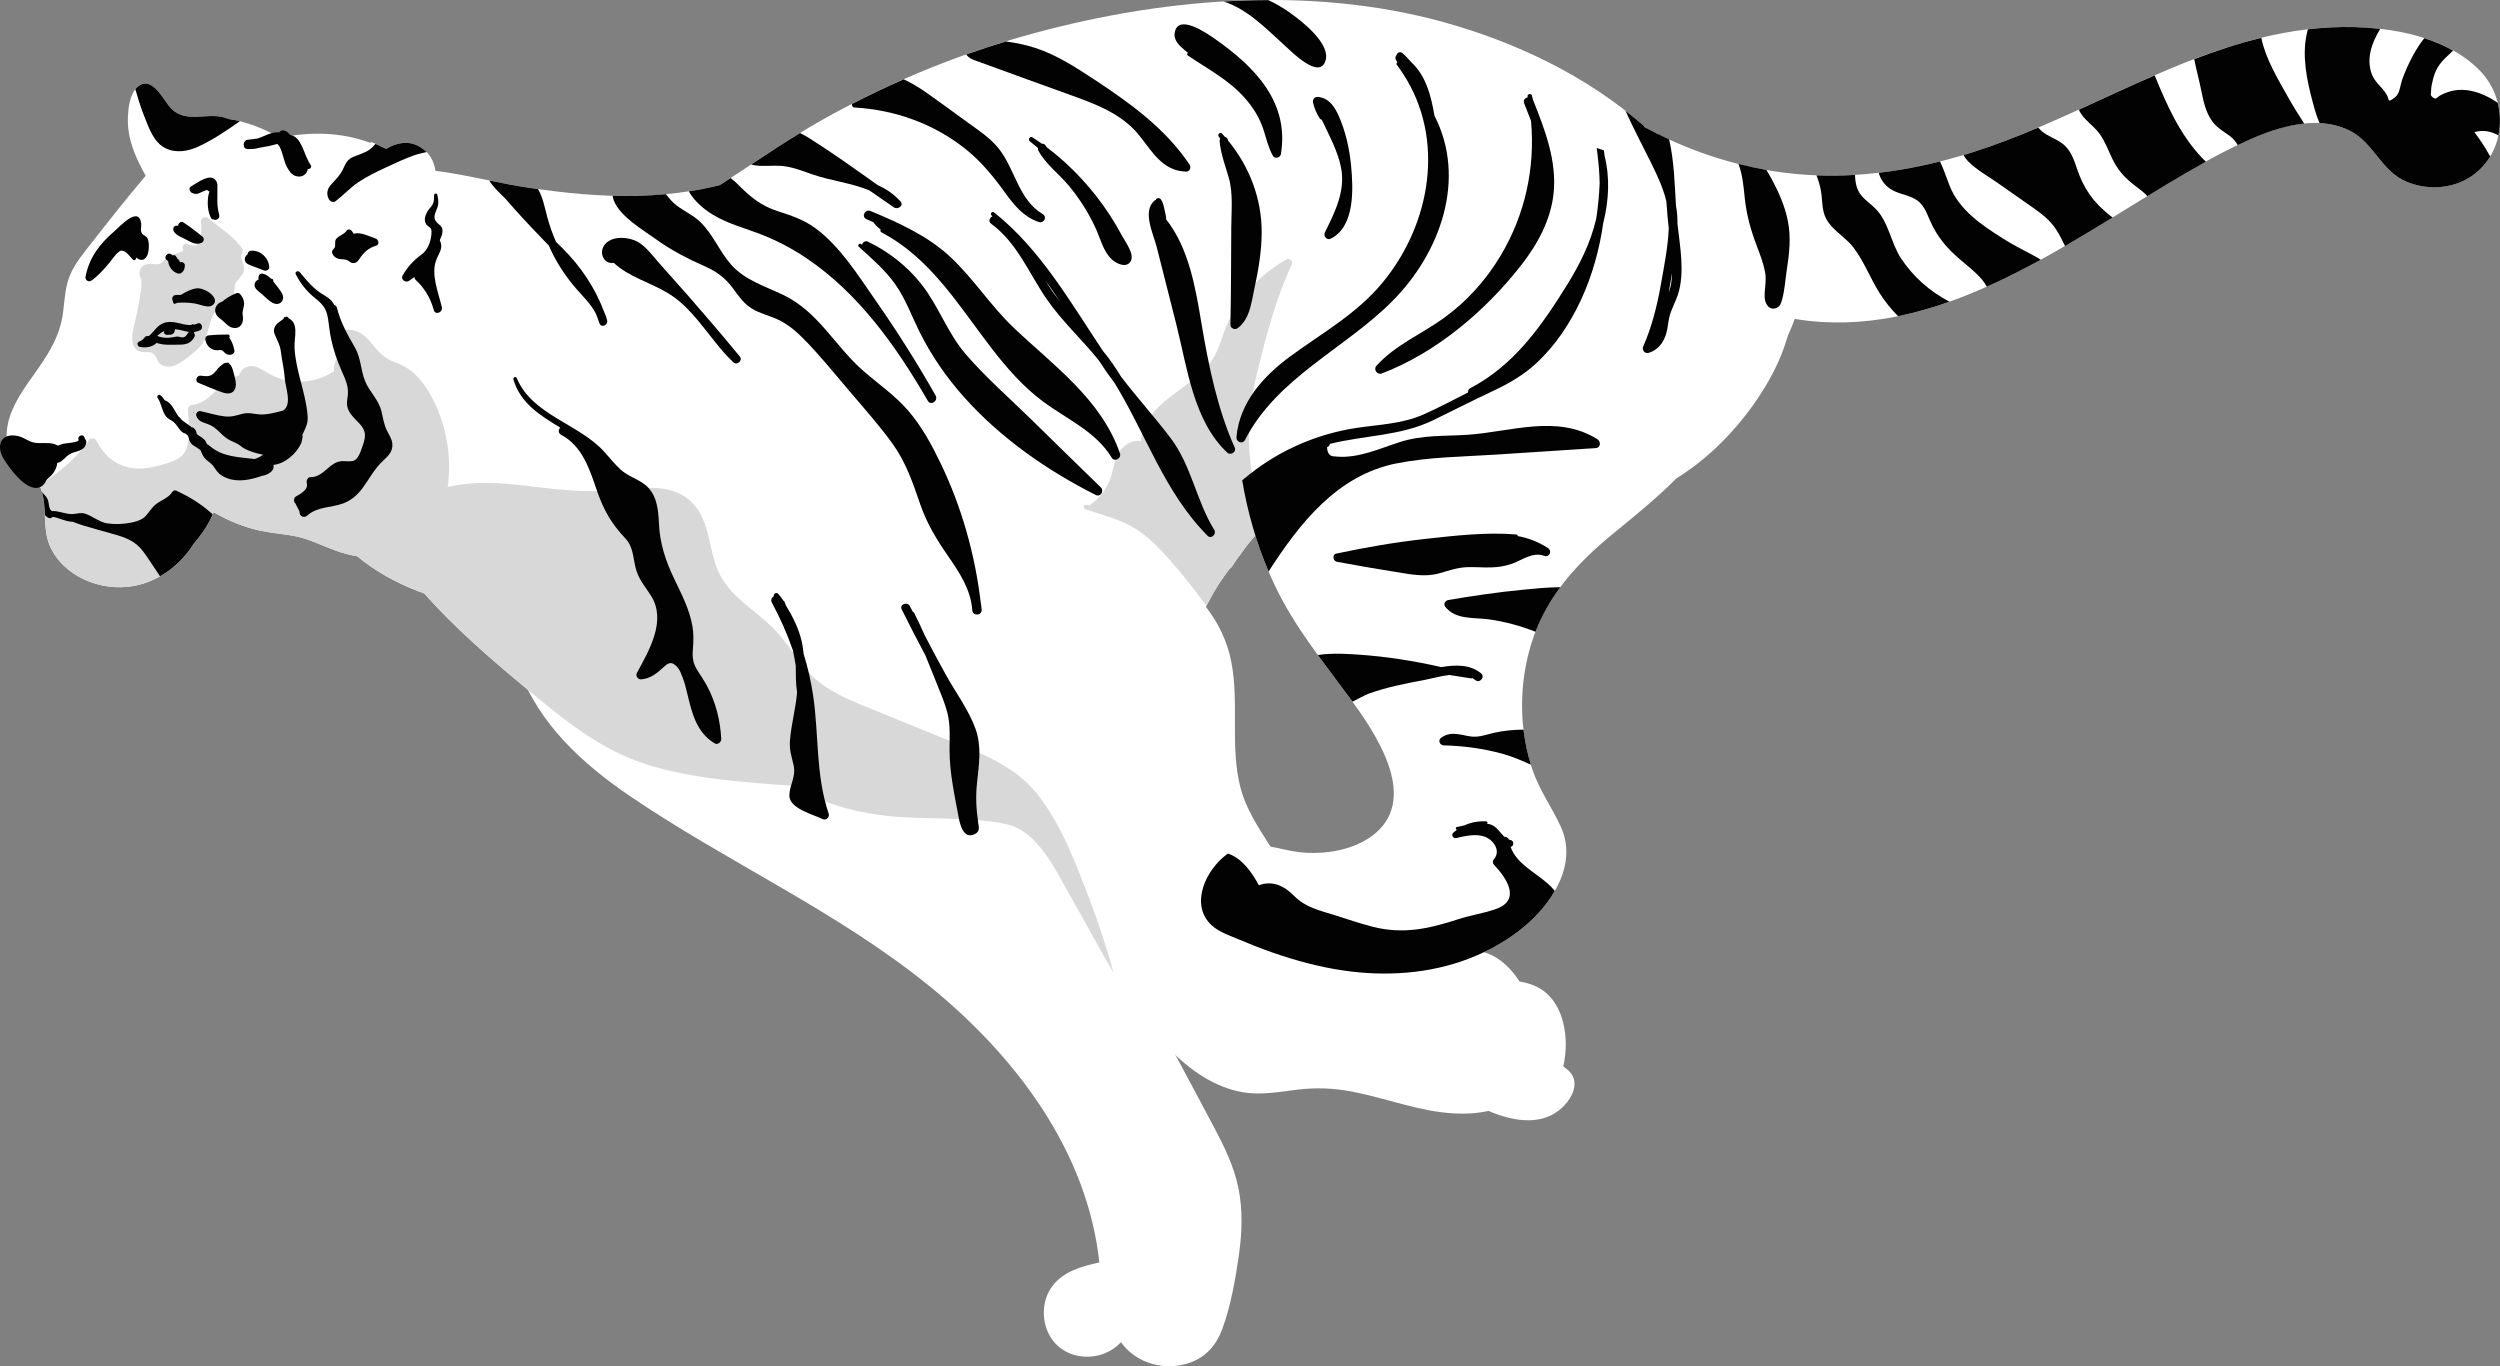 <?xml version="1.0" encoding="UTF-8"?><svg id="_レイヤー_1" xmlns="http://www.w3.org/2000/svg" viewBox="0 0 128.477 70.211"><rect x="0" y="0" width="128.477" height="70.211" fill="#808080" stroke="none"/><path d="M.61,23.47c.255.415.68.629,1.03.947,1.004.91.42,2.459.91,3.606.692,1.623,2.685,2.406,4.352,2.084,1.287-.249,2.375-1.079,3.052-2.169.427-.495.798-1.03,1.027-1.617.756.444,1.595.787,2.442.961.595.122,1.204.159,1.799.284.707.149,1.339.478,2.013.722.368.133.745.233,1.125.298.928.781,2.046,1.385,3.155,1.806.094.036.188.07.283.104,1.562,1.759,3.383,3.337,5.187,4.835,1.763,1.463,3.597,3.003,5.779,3.791,2.191.792,4.605,1.002,6.912,1.185.394.031.789.057,1.184.081,1.281.841,2.775,1.277,4.297,1.489,2.148.3,4.39.037,6.514.466,1.663.336,2.566,2.365,3.34,3.715.787,1.372,1.517,2.776,2.333,4.13,1.429,2.369,3.599,5.453,6.547,5.947.919.154,1.842-.021,2.755-.133.953-.118,1.877-.087,2.819.093,1.757.336,3.439,1.02,5.238,1.124.599.035,1.209-0,1.791-.127,1.363.585,2.997.841,4.028-.433.391-.483.6-1.166.094-1.629-.087-.08-.181-.155-.279-.228.273-1.165.135-2.651-.657-3.553-.424-.483-.988-.708-1.59-.81-.405-.624-.943-1.175-1.632-1.44-1.221-.469-2.419.172-3.577.518-1.554.465-3.208.42-4.733-.054-.588-1.124-1.049-2.323-1.568-3.497-.382-.864-.812-1.696-1.316-2.495-.606-.962-1.238-1.903-1.522-3.019-.535-2.104-.053-4.314-.464-6.436-.208-1.077-.673-2.008-1.306-2.831.198-.386.407-.766.639-1.134.18-.285.379-.558.582-.828.037-.014.071-.037.097-.077.094-.149.193-.294.293-.438.146-.193.291-.387.428-.586.261-.335.538-.658.832-.967.013-.014.02-.028.027-.042,1.807-1.518,4.018-2.23,6.351-2.467,2.365-.241,4.745-.031,7.115-.1,2.417-.071,4.701-.545,6.894-1.578,2.866-1.35,5.94-3.474,7-6.577,7.035,1.167,13.408-3.497,19.123-6.919,1.464-.877,2.957-1.754,4.531-2.42,1.488-.629,3.301-1.093,4.838-.351,1.261.609,1.629,2.096,2.967,2.646.968.398,2.118.376,3.044-.126,2.056-1.114,2.285-3.96.727-5.571-1.873-1.938-5.114-2.367-7.669-2.243-6.601.32-12.247,4.466-18.402,6.412-3.176,1.004-6.49,1.485-9.809,1.042-2.493-.333-4.877-1.139-7.076-2.329-.002-.025-.013-.05-.038-.072-2.897-2.543-6.548-4.285-10.242-5.311-7.012-1.948-14.843-1.231-21.768.751-3.564,1.02-7.007,2.461-10.237,4.282-1.797,1.013-3.49,2.209-5.225,3.329-1.402.35-2.855.526-4.324.557-1.857.039-3.708-.15-5.543-.427-1.58-.238-3.159-.66-4.748-.863-.073-.528-.335-.996-.905-1.287-.545-.277-1.137-.138-1.633.159-.22-.111-.443-.217-.669-.318-.062-.028-.118-.021-.164.003-1.435-.538-3.071-.586-4.605-.253-.825-.46-1.733-.837-2.67-.969-.956-.432-2.11.292-2.93-.528-.356-.355-.869-1.516-1.524-1.256-.691.274-.749,1.619-.693,2.22.084.893.468,1.707.902,2.483-.971,1.145-1.903,2.325-2.825,3.508-.377.483-.783.967-1.034,1.531-.274.616-.303,1.28-.381,1.939-.155,1.319-.824,2.284-1.576,3.339-.601.844-1.239,1.768-1.323,2.833-.035.44.023.904.259,1.287Z" style="fill:#fff;"/><path d="M62.256,47.544c.394.369.979.553,1.466.76.546.232,1.099.449,1.659.645,1.176.411,2.383.74,3.617.922,2.186.324,4.448.186,6.52-.617,1.889-.732,3.828-2.091,4.656-4.006.39-.903.451-1.87.032-2.774-.472-1.016-1.118-1.9-1.473-2.978-.679-2.059-.674-4.324-.045-6.394.722-2.374,2.307-4.118,4.191-5.661,1.132-.928,2.258-1.832,3.27-2.857,1.352-.825,2.554-1.97,3.502-3.175,1.171-1.489,2.264-3.412,2.437-5.329.103-1.139-.322-2.073-.964-2.89-.028-.142-.059-.284-.095-.425-.047-.184-.237-.187-.353-.092-.438-.465-.93-.895-1.412-1.305-1.465-1.249-3.157-2.259-4.961-2.875-2.497-1.172-5.221-1.829-7.98-1.615-3.999.309-7.836,2.234-10.405,5.32.413-.935.892-1.843,1.436-2.715.062-.099-.102-.204-.17-.112-.597.809-1.115,1.653-1.562,2.555-1.867,3.764-2.467,8.139-1.863,12.286.298,2.046.885,4.052,1.777,5.918,1,2.093,2.441,3.852,3.808,5.709,1.28,1.738,3.596,5.083,1.333,6.987-1.038.873-2.603,1.115-3.914.966-1.05-.119-2.086-.614-3.135-.214-1.354.517-2.686,2.738-1.374,3.967Z" style="fill:#fff;"/><path d="M26.68,34.403c1.017,2.814,3.283,4.871,5.702,6.515,5.025,3.415,10.62,5.9,15.365,9.745,4.4,3.566,8.124,8.441,8.749,14.216-.915.196-1.897.472-2.457,1.272-.454.649-.511,1.538-.206,2.262.651,1.544,2.711,1.712,3.775.564.776,1.103,2.289,1.512,3.572,1.043.811-.297,1.341-.918,1.633-1.718.441-1.204.68-2.568.859-3.835.16-1.134.198-2.292-.031-3.419-.228-1.118-.734-2.142-1.264-3.143-1.234-2.332-2.49-4.654-3.737-6.98-1.23-2.292-2.459-4.584-3.689-6.876-1.094-2.04-2.045-4.438-3.873-5.946-1.592-1.313-3.608-1.95-5.554-2.531-2.395-.715-4.813-1.351-7.25-1.906-2.407-.549-4.88-1.163-7.36-1.203-.989-.016-2.275-.034-3.137.541-.485.324-.767.88-.683,1.431-.016.107-.023.216-.016.326-.07-.141-.139-.283-.204-.429-.053-.119-.238-.056-.193.069Z" style="fill:#fff;"/><path d="M55.831,25.941c.053.01.103.023.155.034.557-.389.941-.891,1.133-1.551.113-.389.16-.807.377-1.159.259-.419.679-.666,1.137-.6.211-2.091,2.691-2.639,3.704-4.239.338-.534.464-1.162.716-1.737.193-.44.435-.857.712-1.25.61-.864,1.405-1.566,2.317-2.096.172-.1.392.064.301.259-.836,1.783-1.333,3.727-1.799,5.635-.484,1.978-.537,3.864-.107,5.858.127.589.353,1.244.529,1.913-.044.036-.089.069-.132.106-.008.014-.014.028-.027.042-.294.309-.571.632-.832.967-.137.199-.282.393-.428.586-.1.144-.199.29-.293.438-.026.04-.06.063-.097.077-.203.27-.402.543-.582.828-.223.353-.424.718-.615,1.089-.575-.785-1.17-1.554-1.814-2.289-.56-.639-1.16-1.273-1.894-1.715-.775-.467-1.654-.677-2.504-.96-.141-.047-.11-.262.046-.233Z" style="fill:#d8d8d8;"/><path d="M17.273,28.3c.57-.427,1.224-.793,1.797-1.183.81-.55,1.613-1.118,2.489-1.559,1.74-.877,3.541-.829,5.431-.599,1.06.129,2.114.261,3.184.277,1.032.015,2.045-.113,3.073-.161,1.396-.064,2.485.457,2.967,1.82.239.676.326,1.395.546,2.076.322.999,1.007,1.655,1.803,2.298.583.471,1.155.933,1.627,1.519.627.779,1.107,1.649,1.913,2.272.86.665,1.902,1.057,2.899,1.464,1.1.449,2.2.897,3.299,1.345,1.778.725,3.717,1.341,4.965,2.89,1.284,1.594,2.066,3.719,2.783,5.611.45,1.186.838,2.392,1.175,3.612-.768-1.291-1.466-2.622-2.213-3.924-.774-1.349-1.677-3.379-3.34-3.715-2.124-.429-4.366-.166-6.514-.466-1.522-.212-3.015-.648-4.297-1.489-.395-.024-.79-.05-1.184-.081-2.307-.183-4.721-.393-6.912-1.185-2.182-.788-4.016-2.328-5.779-3.791-1.804-1.498-3.625-3.076-5.187-4.835-.095-.034-.19-.068-.283-.104-1.109-.421-2.227-1.025-3.155-1.806-.367-.063-.73-.159-1.087-.286Z" style="fill:#d8d8d8;"/><path d="M26.384,19.499c.357,1.226,1.383,1.855,2.409,2.478-.101.093-.121.28.039.365,1.105.585,1.467,1.777,1.848,2.881.339.983.744,1.693,1.452,2.438.464.488.388,1.118.589,1.712.157.464.476.833.734,1.24.809,1.274-.084,2.791-.724,3.971-.083.153.055.345.223.329.497-.047.809-.317,1.169-.646.255-.233.412-.282.692.024.121.132.197.353.263.52.109.272.177.561.245.845.238.99.473,1.988,1.404,2.545.16.096.346-.064.338-.229-.047-.96-.285-1.889-.739-2.74-.136-.254-.298-.485-.453-.727-.271-.424-.302-.697-.261-1.196.031-.381.038-.75-.027-1.128-.15-.869-.566-1.658-.941-2.446-.445-.936-.737-1.806-.781-2.849-.031-.728-.113-1.526-.743-1.999-.394-.296-.857-.416-1.233-.761-.302-.277-.555-.601-.83-.905-1.32-1.458-3.693-1.876-4.498-3.785-.047-.111-.21-.053-.176.063Z" style="fill:#020202;"/><path d="M40.743,33.403c.06.268.109.539.152.81.004.456-.006.91.068,1.362-.068.844-.304,1.641-.368,2.511-.033.454.084.789.184,1.22.144.619-.193.983-.214,1.559-.025.687,1.239.993,1.709,1.227.179.089.374-.095.312-.279-.681-2.013-.493-4.045-.805-6.111-.107-.712-.27-1.418-.484-2.109-.019-.205-.046-.409-.092-.611-.149-.66-.458-1.285-.817-1.867-0-.007.003-.013-.001-.02-.01-.022-.021-.04-.032-.061-.012-.035-.023-.07-.035-.105-.009-.026-.028-.039-.05-.046-.072-.118-.154-.225-.255-.335-.001-.001-.001-.002-.002-.002l-0.0 0c-.009-.009-.016-.019-.025-.028-.105-.111-.238.012-.23.132-.097.058-.162.187-.093.316.427.791.788,1.603,1.076,2.437Z" style="fill:#020202;"/><path d="M46.338,31.313c.395.798.803,1.589,1.222,2.374.205.513.415,1.024.619,1.535.184.461.383.922.506,1.404.162.635.114,1.259.113,1.905-.002,1.157.25,2.297.46,3.431.069.372.243,1.203.837.902.276-.14.212-.34.175-.591-.101-.694-.136-1.322-.062-2.023.098-.936.253-1.874-.072-2.785-.35-.979-1.02-1.875-1.524-2.78-.377-.678-.741-1.364-1.098-2.053-.17-.383-.346-.764-.536-1.138-.017-.033-.044-.051-.072-.059-.046-.092-.094-.183-.14-.275-.128-.259-.557-.108-.427.153Z" style="fill:#020202;"/><path d="M31.541,13.508c.76.714,1.851,1.002,2.753,1.537.518.307.948.712,1.342,1.155.085.099.17.197.255.296.595.715,1.13,1.497,1.801,2.128.185.174.494-.101.332-.298-.872-1.059-1.762-2.102-2.665-3.134-.482-.55-.968-1.097-1.457-1.64-.326-.361-.638-.809-1.05-1.076-.48-.312-1.451-.407-1.81.146-.277.426.033.976.499.886Z" style="fill:#020202;"/><path d="M44.525,11.261c.122.055.245.11.368.166.004.009.007.018.013.027.09.121.212.245.351.341-.025.051-.015.117.052.153,2.515,1.32,3.958,3.753,5.638,5.935.779,1.012,1.626,1.989,2.657,2.754,1.226.911,2.708,1.531,3.528,2.884.145.24.512.033.425-.218-.956-2.777-3.409-4.512-5.456-6.454-1.18-1.12-2.054-2.507-3.233-3.618-1.166-1.099-2.675-1.782-4.138-2.389-.276-.114-.48.295-.205.42Z" style="fill:#020202;"/><path d="M44.138,12.685c.663.6,1.347,1.187,1.868,1.922.524.74.831,1.598,1.23,2.407.606,1.227,1.382,2.356,2.292,3.378,1.881,2.111,4.267,3.779,6.785,5.046.25.126.445-.211.258-.392-1.204-1.162-2.395-2.339-3.592-3.508-1.123-1.098-2.333-2.154-3.357-3.346-.934-1.087-1.385-2.464-2.267-3.583-.736-.933-1.673-1.664-2.738-2.185-.153-.075-.28.027-.318.153-.014-.01-.026-.021-.04-.031-.095-.071-.21.06-.121.14Z" style="fill:#020202;"/><path d="M50.935,11.497c1.338.981,1.94,2.542,2.852,3.87.781,1.137,1.807,2.065,2.668,3.137.126.188.252.376.379.563.142.208.29.41.441.609,1.614,2.622,2.569,5.637,4.786,7.859.194.194.471-.094.34-.306-.925-1.493-1.167-3.294-2.239-4.711-.822-1.087-1.731-2.086-2.554-3.168-.146-.236-.296-.47-.455-.698-.154-.221-.319-.432-.488-.64-1.664-2.498-3.203-5.209-5.577-7.095-.102-.081-.222.062-.131.152.016.016.032.033.048.049-.146.063-.233.258-.07.377ZM53.879,14.666c-.056-.089-.109-.179-.164-.269.257.362.509.729.757,1.099-.21-.266-.412-.539-.593-.829Z" style="fill:#020202;"/><path d="M52.918,7.257c.143.114.281.232.422.348-.005.045-.001.092.025.14.378.7,1.052,1.186,1.555,1.79.553.664,1.022,1.4,1.383,2.185.248.537.399,1.235.865,1.639.227.196.713.427.931.082.228-.361-.258-.99-.423-1.299-.394-.742-.85-1.448-1.372-2.106-.73-.919-1.57-1.764-2.513-2.468-.017-.028-.037-.053-.053-.081-.049-.084-.122-.109-.192-.099-.163-.115-.328-.226-.496-.332-.118-.074-.237.117-.132.201Z" style="fill:#020202;"/><path d="M60.859,2.559c.061.054.125.104.188.156-.043.034-.06.099-.005.137,1.011.686,2.097,1.247,2.92,2.173.417.47.75.992.952,1.59.161.477.256.95.501,1.395.096.175.381.096.411-.086.447-2.69-1.363-4.51-3.406-5.936-.395-.275-1.928-1.345-2.056-.261-.042.357.254.621.495.832Z" style="fill:#020202;"/><path d="M63.232,16.695c-.004.178.231.272.365.174.626-.456.708-1.293.86-2.0.208-.965.38-1.94.382-2.93.005-1.731-.635-3.39-1.727-4.715-0-.001-0-.001-0-.002-.013-.104-.081-.165-.159-.186-.052-.059-.103-.118-.156-.175-.09-.097-.244.05-.169.152.028.038.054.076.081.114-.022.035-.036.076-.032.128.059.66.284,1.232.466,1.862.236.816.138,1.715.133,2.556-.01,1.674-.008,3.349-.044,5.023Z" style="fill:#020202;"/><path d="M59.438,12.671c.339,1.339.678,2.679,1.018,4.018.555,2.192.878,4.958,2.62,6.576.168.156.477-.042.379-.261-.887-1.966-1.351-4.246-1.707-6.363-.307-1.824-.637-3.868-1.819-5.367 0-.003.002-.004.002-.007-.003-.19-.064-.374-.101-.559-.033-.167-.074-.333-.179-.471-.067-.087-.234-.066-.258.038-.017.008-.034.013-.051.027-.659.536-.073,1.704.095,2.369Z" style="fill:#020202;"/><path d="M68.084,11.947c-.085.171.1.417.291.325,1.267-.617,1.172-2.578,1.058-3.762-.084-.872-.283-1.777-.646-2.577-.212-.467-.499-.897-1.046-.95-.185-.018-.301.125-.26.302.067.288.173.53.327.78.033.053.076.079.122.091.375.801.816,1.598.987,2.454.238,1.194-.314,2.297-.832,3.336Z" style="fill:#020202;"/><path d="M66.308,18.314c1.645-1.211,3.388-2.165,4.717-3.76,2.508-3.009,3.272-7.407,1.079-10.764-.001-.001-.002-.002-.003-.003-.003-.006-.007-.011-.01-.017-.098-.149-.199-.296-.308-.44-.039-.051-.012-.101.031-.123-.026-.045-.052-.089-.077-.134-.046-.08-.025-.178.03-.239.032-.12.179-.212.302-.106.167.144.313.3.45.462.76.693,1.027,1.729,1.2,2.757,1.674,3.26.294,7.057-2.161,9.525-2.441,2.456-5.942,3.939-7.574,7.134-.127.249-.464.108-.441-.148.157-1.775,1.388-3.131,2.766-4.145Z" style="fill:#020202;"/><path d="M71.004,19.195c2.804-1.066,5.332-3.214,7.168-5.563.848-1.084,1.536-2.341,1.672-3.732.161-1.655-.453-3.243-1.054-4.752-.002-.006-.007-.009-.01-.015-.019-.075-.035-.15-.056-.225-.034-.124-.247-.079-.222.047.003.016.005.032.008.048-.133.028-.246.147-.181.309.118.297.238.598.352.903.218,2.402-.301,4.806-1.554,6.909-.754,1.265-1.756,2.385-2.957,3.242-1.151.821-2.474,1.368-3.436,2.435-.164.182.041.479.27.392Z" style="fill:#020202;"/><path d="M68.7,28.87c.976.182,1.954.352,2.935.507.774.123,1.548.303,2.32.088.49-.137.941-.301,1.457-.319.405-.014.81.028,1.215.014.382-.013.747-.066,1.106-.2.503-.187,1.042-.607,1.617-.397.274.1.437-.246.196-.402-.482-.311-1.004-.515-1.548-.611-.002-.041-.023-.08-.076-.084-1.523-.126-3.125.058-4.641.225-1.55.17-3.088.434-4.612.76-.219.047-.164.382.032.419Z" style="fill:#020202;"/><path d="M71.766,23.813c-3.056.615-4.971,3.072-6.572,5.556-.639-1.501-1.087-3.08-1.357-4.688.13-.11.265-.213.389-.313,1.585-1.261,3.506-2.083,5.508-2.38,1.158-.172,2.31-.205,3.401-.68.786-.342,1.542-.757,2.312-1.141-.013-.082.013-.166.1-.212,2.257-1.177,3.668-3.192,4.983-5.31.652-1.05,1.208-2.161,1.492-3.37.008-.033.012-.065.019-.098.087-.584.143-1.174.167-1.768-.009-.595-.073-1.189-.151-1.803.123.04.246.079.368.122.011.093.025.185.035.279.286,1.132.218,2.316-.069,3.462-.38,2.701-1.512,5.377-3.397,7.159-.674.637-1.469,1.091-2.305,1.482-1.027.48-2.03.996-3.049,1.491-1.66.807-3.53.768-5.297,1.21-.009.071-.051.137-.144.166.009.326.145.486.408.478.215.025.43.028.645.01.373-.026.739-.112,1.097-.215.545-.157,1.073-.368,1.613-.539,1.163-.369,2.249-.287,3.45-.367,2.232-.148,4.611-1.07,6.681.229.189.119.17.438-.087.455-1.705.112-3.41.221-5.115.333-1.699.112-3.453.118-5.126.454Z" style="fill:#020202;"/><path d="M70.356,35.641c-.25.09-.545.273-.849.42-.055-.076-.11-.151-.163-.222-.538-.731-1.088-1.448-1.618-2.175.755-.127,1.751-.044,2.084-.022,1.399.093,2.857.32,4.261.642.732-.127,1.479-.143,2.042.319.227.186-.07.532-.297.346-.048-.039-.098-.073-.15-.103-.017.013-.041.02-.069.016-.373-.056-.746-.115-1.119-.174-.468.057-.944.194-1.326.266-.943.176-1.891.362-2.795.689Z" style="fill:#020202;"/><path d="M80.185,30.178c-.517.697-.951,1.453-1.275,2.289-.761-.301-1.551-.518-2.37-.635-.774-.11-1.738.035-2.271-.655-.111-.143.012-.317.164-.343,1.253-.213,2.512-.398,3.777-.522.651-.064,1.314-.132,1.974-.135Z" style="fill:#020202;"/><path d="M74.201,38.307c-.205-.005-.325-.261-.139-.393.302-.213.567-.228.924-.177.293.042.54.134.846.122.323-.012.641-.131.954-.202.497-.112.998-.154,1.506-.161.072.61.199,1.214.379,1.802-.468-.212-.937-.417-1.452-.559-.987-.272-1.996-.409-3.019-.433Z" style="fill:#020202;"/><path d="M2.55,28.023c-.404-.948-.079-2.169-.519-3.079.036-.031.073-.062.116-.091.958-.639,1.796-1.298,2.442-2.27.035-.052.09-.06.141-.043.085-.016.172.009.218.098.685,1.327,1.821,1.688,3.226,1.285.523-.15,1.179-.281,1.386-.815.242-.625.14-1.386.094-2.038-.009-.132.092-.245.222-.258,1.011-.1,1.426-1.331,2.421-1.512.039-.194.156-.352.375-.439.393-.156.721.094,1.042.284,1.094.646,2.394.626,3.448-.067-.057-.547.43-.974.357-1.537-.066-.512.226-.697.74-.541.292.089.527.295.726.519.455.512.648.859,1.333,1.103.776.276,1.301.806,1.716,1.509.939,1.587,1.259,3.526.903,5.333-.071.359-.133.807-.328,1.126-.197.323-.448.306-.79.407-.676.199-1.205.728-1.922.626-.333.541-.97.766-1.562.959-.371-.065-.74-.162-1.1-.292-.674-.244-1.306-.573-2.013-.722-.595-.125-1.204-.162-1.799-.284-.848-.174-1.687-.517-2.442-.961-.229.587-.6,1.122-1.027,1.617-.678,1.09-1.765,1.919-3.052,2.169-1.666.323-3.66-.461-4.352-2.084Z" style="fill:#d8d8d8;"/><path d="M7.353,18.094c.339.031.423-.08.65.226.087.116.083.251.201.359.24.219.566.197.844.072.355-.16.822-.554,1.117-.815.333-.295.435-.653.557-1.066.089-.3.162-.638.361-.891.186-.236.42-.251.648-.407.259-.178.289-.273.31-.57.036-.528.031-.404.298-.744.075-.095.156-.197.188-.317.081-.305-.141-.507-.136-.778.002-.117.091-.163.077-.295-.017-.163-.105-.208-.201-.325-.409-.501-1.074-.912-1.568-1.331-.144-.122-.403-.011-.376.19.03.228.038.451.001.68-.013.076-.105.357-.233.555-.034-.003-.07-.011-.109-.023-.134-.007-.265-.034-.391-.081-.156-.044-.259.155-.18.275.103.157-.644.286-.746.35-.093.058-.146.152-.225.224-.252.23-.301.2-.636.186-.122-.005-.269-.005-.382.054-.204.107-.246.24-.256.451.01.089.038.173.084.25.035.277.021.549-.042.818-.044.33-.117.66-.179.987-.101.538-.62,1.876.325,1.964Z" style="fill:#d8d8d8;"/><path d="M.197,23.594c.286.474,1.303,1.892,1.981,1.367.128-.099.193-.256.259-.397.139-.295.292-.537.492-.799.099-.129.175-.238.208-.351.058-.018.106-.081.088-.154-.084-.337-.375-.466-.706-.487-.344-.022-.641.049-.971-.091-.201-.085-.369-.211-.585-.264-.888-.218-1.207.446-.767,1.177Z" style="fill:#020202;"/><path d="M9.945,21.178c.021-.002.024.031.002.033-.021.002-.024-.031-.002-.033Z" style="fill:#020202;"/><path d="M8.101,20.448c.195.284.213.637.402.915.119.175.265.199.412.32.191.157.262.37.451.524.097.078.169.045.267.159.098.115.058.217.125.328.1.165.169.191.327.291.072.046.144.095.216.144.06.137.108.278.215.41.074.09.173.158.262.231.224.184.186.208.385.463.131.167.311.269.512.344.575.214,1.201.083,1.762-.115.112-.017.222-.05.322-.101.128-.066.253-.157.293-.303.016-.058.01-.113-.003-.167.59-.051,1.193-.588,1.423-1.1.041-.092.048-.189.07-.287.049-.226-.083.01.074-.324.146-.311.219-.471.19-.838-.095-1.176-.622-2.311-.67-3.488-.022-.533.241-1.236-.316-1.509-.012-.059-.088-.092-.144-.055-.066-.015-.103.036-.103.092-.214.177-.482.288-.496.605-.004.096.035.181.071.268.127.3.246.474.288.833.052.442.168.886.197,1.346.029.464.399,1.351-.08,1.664-.399.106-.83.223-1.206.199-.295-.019-.569-.11-.864-.037-.334.083-.559.179-.924.14-.414-.044-.841-.181-1.249-.269-.138-.03-.276.118-.218.254.117.274.301.308.565.4.497.172.659.54,1.066.789.162.099.367.163.532.267.164.103.17.143.345.233.273.139.602.233.921.293-.133.1-.277.173-.443.224-.004-.001-.006-.003-.01-.003-.841-.105-1.631-.102-2.294-.674-.045-.039-.092-.067-.139-.092-.042-.095-.07-.17-.15-.244-.199-.184-.243-.143-.377-.282-.011-.081-.027-.165-.111-.261-.049-.056-.109-.076-.169-.089-.162-.146-.337-.235-.495-.376-.04-.054-.083-.107-.138-.151-.002-.002-.005-.003-.008-.005-.006-.008-.013-.015-.02-.024-.23-.316-.335-.694-.704-.824-.056-.09-.119-.171-.213-.252-.088-.075-.215.04-.149.134Z" style="fill:#020202;"/><path d="M2.158,25.283c.103.129.238.246.3.396.064.153.039.484.193.574.006.003.008.008.013.012.349-.027.701.171,1.07.153.244-.012.411-.095.648-.017.341.112.623.353.984.462.455.138,1.668.075,2.062-.289.204-.189.334-.451.556-.638.264-.222.684-.348.865-.647.071-.117.219-.103.292-.029.008.003.015.002.024.006.587.278,1.137.618,1.628,1.046.045.039.092.079.139.119-.231.544-.577,1.044-.977,1.508-.43.692-1.026,1.277-1.733,1.677-.276-.413-.544-.835-.835-1.237-.42-.579-.921-.754-1.582-.939-.512-.144-1.026-.284-1.535-.437-.163-.049-.344-.118-.533-.189-.033-.001-.068-.002-.104-.006-.33-.037-.609-.194-.924-.251-.049.065-.131.101-.229.051-.047-.024-.085-.054-.118-.085-.012-.007-.02-.016-.028-.027-.012-.013-.019-.028-.028-.041-.018-.404-.041-.805-.146-1.172Z" style="fill:#020202;"/><path d="M4.321,22.442c.021.038.036.077.046.116.045.041.075.098.067.166-.056.505-.554.424-.881.634-.216.139-.368.407-.615.43-0.0.01.002.023.001.032-.02.149-.075.294-.153.422-.185.305-.549.469-.725.767-.05-.114-.114-.223-.19-.327.192-.211.452-.359.628-.593.098-.131.135-.246.164-.37-.224-.14-.197-.424-.015-.603.155-.153.397-.258.604-.311.111-.029.854-.062.785-.216-.074-.165.195-.305.284-.146Z" style="fill:#020202;"/><path d="M7.177,17.823c.297.071.65.017.87-.2.382.127.72.09,1.137.09.363-0.0.615-.052.805-.395.047-.084.024-.16-.028-.21.003-.005.007-.012.012-.026.004-.007.006-.015.009-.022.091-.012.185-.034.288-.082.216-.101.09-.453-.126-.351-.057.027-.115.044-.171.057-.037-.024-.085-.029-.127-.002-.01.006-.016.014-.025.021-.418.022-.828-.226-1.263-.143-.171.033-.297.106-.431.212-.104.082-.328.392-.49.502-.02-.008-.041-.012-.066-.007-.011.002-.022.004-.032.006-.058.011-.111.047-.13.102-.042.039-.084.078-.126.117-.043.015-.082.036-.158.079-.111.062-.054.226.052.251ZM8.087,17.25c.115-.096.23-.179.358-.24-.039.063-.02.156.078.187.059.019.118.017.175.003.147.026.3-.087.287-.274.003-.002.005-.004.007-.007.259.02.475.101.698.136-.003.013-.004.026-.005.038-.017.014-.033.031-.046.054-.198.345-.384.11-.593.154-.343.071-.61.092-.93-.022-.01-.01-.019-.019-.029-.029Z" style="fill:#020202;"/><path d="M9.028,15.161c.091-.006.182-.006.274-.008.257-.167.554-.308.804-.336.293-.033.752.219.897.476.143.254-.069.476-.335.457-.224-.016-.461-.123-.686-.158-.289-.045-.575-.051-.865-.032-.035.016-.07.032-.106.047-.072.03-.142-.053-.118-.119-.083-.113-.047-.314.136-.327Z" style="fill:#020202;"/><path d="M11.1,16.134c.083.175.262.265.398.392.139.13.262.275.456.317.425.092.589-.282.521-.635-.045-.235.082-.414.068-.645-.011-.185-.096-.331-.217-.464-.041-.045-.124-.054-.178-.033-.266.106-.516.252-.732.438-.262.065-.447.355-.318.629Z" style="fill:#020202;"/><path d="M10.549,17.428c.033.311.274.564.595.573.097.003.193-.037.281.013.056.032.098.1.15.14.104.079.223.107.345.058.073-.029.145-.113.129-.198-.047-.247-.134-.47-.271-.678.055-.045.019-.146-.06-.145-.332.005-.673.009-1.003.045-.095.01-.177.094-.166.193Z" style="fill:#020202;"/><path d="M10.201,19.678c.415.165.828.351,1.251.495.24.082.51.077.626-.186.12-.273-.041-.697-.111-.965-.032-.123-.09-.256-.184-.327-.014-.034-.042-.062-.085-.058-.017.002-.031.007-.047.01-.04-.002-.082.002-.13.022-.031.013-.056.031-.075.052-.088.053-.165.124-.241.21-.093.104-.174.233-.29.313-.175.122-.392.09-.59.062-.212-.03-.34.285-.124.371Z" style="fill:#020202;"/><path d="M12.713,13.077c.004-.003.009-.005.013-.007.003-.089.057-.175.177-.185.475-.039.896.36.932.824.012.157-.144.236-.276.187-.196-.072-.391-.148-.586-.224-.14-.055-.324-.102-.379-.262-.043-.125.017-.258.119-.333Z" style="fill:#020202;"/><path d="M13.447,15.103c.172.149.344.338.543.45.396.223.716-.147.478-.521-.126-.199-.282-.392-.431-.577.02-.041.014-.094-.035-.114-.024-.01-.054-.018-.084-.025-.11-.117-.233-.205-.399-.248-.189-.049-.277.144-.221.286-.117.052-.204.136-.217.265-.022.216.225.363.366.485Z" style="fill:#020202;"/><path d="M15.188,25.885c.068.134.136.268.204.402-.017.244.23.363.411.199.501-.453,1.216-.391,1.817-.609.435-.158.757-.444,1.027-.814.352-.481.601-.982,1.047-1.393.261-.24.502-.47.47-.86-.021-.249-.17-.462-.277-.679-.16-.324-.199-.64-.282-.988-.152-.634-.625-.994-.852-1.581-.222-.573-.201-1.161-.514-1.706-.386-.672-.738-1.282-.924-2.044-.019-.079-.075-.121-.141-.14-.039-.077-.084-.148-.138-.211-.182-.209-.48-.33-.695-.498-.361-.282-.651-.627-.939-.98-.077-.095-.266-.02-.204.105.237.48.573.894.99,1.231.399.323.584.517.673,1.081.052.331.079.662.148.991.124.596.323,1.166.571,1.721.181.405.338.749.294,1.204-.02.202-.07.375-.024.581.079.356.356.591.596.843.382.401.374.665.176,1.214-.099.274-.22.677-.482.732-.36.076-.579-.085-.949.126-.408.232-.708.717-1.219.706-.166-.004-.24.182-.205.316.089.335-.339.555-.557.678-.129.073-.133.286-.02.373Z" style="fill:#020202;"/><path d="M12.742,7.18c.17-.015.336-.039.503-.063.373-.123.727-.361,1.097-.311.164-.216.43-.065.567.13.614.079.707,1.063,1.06,1.55.073.101-.049.233-.15.189-.034.279-.293.465-.604.377-.245-.069-.36-.276-.477-.483-.161-.284-.247-.942-.435-1.114-.021-.019-.036-.04-.049-.061-.004.001-.006.004-.011.005-.307.087-.618.15-.931.198-.157.045-.318.067-.5.063-.011.001-.022.003-.034.004l0-.004c-.023-.001-.042.002-.065,0-.28-.02-.236-.459.029-.482Z" style="fill:#020202;"/><path d="M9.115,11.597c.012.002.024.005.036.007.008-.129.143-.26.272-.175.342.223.665.473.982.731.117.095.068.272-.06.325-.265.109-.503-.021-.734-.149-.209-.116-.568-.231-.683-.453-.073-.14.016-.312.188-.286Z" style="fill:#020202;"/><path d="M9.82,9.578c.308-.17,1.062-.775,1.315-.227.041.09.046.184.035.279 0.0.008.003.015.003.023.008.494-.047.896.092,1.385.058.203-.184.327-.312.23-.04.003-.082-.014-.108-.065-.173-.339-.195-.737-.146-1.11.008-.066.04-.16.064-.254-.041-.012-.079-.032-.106-.067-.035-.045-.423.17-.494.184-.121.024-.212.003-.318-.055-.113-.061-.155-.252-.024-.324Z" style="fill:#020202;"/><path d="M8.774,13.053c.038.019.068.046.099.072.062-.024.136-.016.171.049.026.048.055.094.086.139.064.025.099.083.106.144.005.006.009.012.014.019.001-0.0.001 0.0.002-0.0.106-.037.249.038.248.161-.001.122-.03.234-.111.328-.105.121-.222.117-.357.047-.224-.116-.363-.339-.39-.587-0-.001 0-.001 0-.002-.022-.022-.044-.043-.071-.061-.177-.118.018-.404.203-.308Z" style="fill:#020202;"/><path d="M4.695,14.422c.363-.255.638-.577.924-.914.121-.143.412-.582.588-.622.24-.054.481.312.627.461.08.082.191-.034.147-.123.209.169.424.211.578-.081.105-.197.131-.71.012-.911-.065-.109-.21-.136-.265-.22-.121-.183-.025-.348-.052-.541-.128-.916-1.122.196-1.385.421-.748.641-1.284,1.348-1.475,2.333-.032.165.161.294.3.197Z" style="fill:#020202;"/><path d="M17.145,12.795c.156-.134.008-.369.136-.522.151-.18.385-.205.533-.422.058-.085.212-.071.262.014.031.053.066.1.1.147.355-.104.792.134,1.118.241.164.054.233.314.028.375-.396.119-.625.341-.848.675-.088.132-.18.238-.358.215-.114-.015-.174-.105-.271-.147-.119-.051-.227-.04-.35-.055-.206-.024-.335-.112-.421-.298-.038-.083.01-.17.072-.223Z" style="fill:#020202;"/><path d="M20.691,14.159c.251-.44.556-.774.964-1.072.323-.236.463-.619.511-.996.075-.587-.232-.297-.327-.736-.023-.108.01-.213.047-.317.16-.445.454-.381.421-1-.005-.091.141-.131.164-.035.047.196.075.37.033.569-.047.222-.273.525-.128.761.157.256.429.246.353.66-.021.115-.079.232-.128.348.194.411-.021.608-.178,1.012-.292.751.113,1.692.284,2.434.062.269-.337.425-.414.148-.171-.62-.457-1.107-.926-1.548-.044-.041-.066-.095-.069-.15-.094.068-.189.134-.284.198-.174.118-.436-.08-.323-.278Z" style="fill:#020202;"/><path d="M85.707,11.236c.014.161.032.326.051.491-.037.969-.241,1.97-.407,2.909-.193,1.089-.461,2.156-.905,3.171-.083.189.092.389.291.325.471-.152.742-.51.886-.975.084-.273.098-.561.16-.838.094-.42.316-.774.447-1.179.368-1.133.102-2.478-.026-3.66 0-.034.002-.068.002-.101 0-.272-.027-.537-.075-.794-.07-1.132-.096-2.324-.355-3.424-.429-.197-.854-.404-1.271-.629-.002-.025-.013-.05-.038-.072-.302-.265-.614-.519-.932-.767.401.899.871,1.774,1.305,2.655.322.653.629,1.303.795,1.997.022.298.045.596.071.892ZM85.93,14.015c-.007.184-.02.366-.047.544-.026.17-.074.327-.131.481.02-.104.039-.209.057-.314.04-.235.081-.473.121-.711Z" style="fill:#020202;"/><path d="M43.789,5.34c.871-.449,1.756-.87,2.653-1.264.399.183.778.416,1.118.653.723.502,1.43,1.03,2.144,1.546.562.406,1.157.791,1.599,1.332.858,1.052,1.037,2.663,2.273,3.387.261.153.075.508-.202.413-.768-.262-1.26-.861-1.72-1.501-.599-.831-1.221-1.596-2.026-2.241-1.637-1.31-3.631-2.018-5.715-2.14-.105-.006-.151-.111-.125-.186Z" style="fill:#020202;"/><path d="M90.284,12.641c-.311-.819-.53-1.592-.62-2.466-.061-.596-.113-1.209-.324-1.752.474.12.952.225,1.435.31.098.161.194.323.283.488.365.675.672,1.386.823,2.142.17.849.071,1.664-.057,2.511-.074.487-.105,1.016-.233,1.492-.049.181-.097.38-.297.461-.39.156-.601-.245-.608-.561-.01-.447.108-.837.02-1.297-.088-.459-.257-.893-.423-1.328Z" style="fill:#020202;"/><path d="M37.668,14.819c-.386-.523-.816-.852-1.411-1.117-.913-.406-1.762-.837-2.574-1.425-.685-.496-1.825-1.151-2.144-1.986-.028-.075-.045-.152-.055-.23.396.011.791.015,1.188.007.519-.011,1.037-.041,1.55-.09.16.21.327.413.549.581.386.292.829.486,1.186.82.679.634,1.007,1.534,1.617,2.222.699.788,1.722,1.103,2.647,1.54,1.84.87,2.677,2.644,4.16,3.932.772.671,1.616,1.25,2.289,2.029.7.81,1.215,1.763,1.677,2.723,1.075,2.238,1.753,4.647,2.05,7.109.023.13.04.262.05.398.022.31-.449.345-.481.036-.075-1.078-.66-1.947-1.257-2.81-.575-.832-1.073-1.65-1.406-2.61-.385-1.112-.728-2.16-1.423-3.128-.676-.941-1.455-1.815-2.206-2.696-.796-.933-1.573-1.909-2.442-2.776-.398-.398-.834-.747-1.354-.971-.469-.202-.983-.312-1.397-.626-.333-.252-.568-.6-.813-.932Z" style="fill:#020202;"/><path d="M93.579,9.806c-.049-.282-.131-.543-.23-.795.663.025,1.324.018,1.983-.022.003.108.008.215.023.316.11.783.533.932,1.032,1.424.66.65.796,1.773,1.305,2.544.626.948,1.475,1.696,2.478,2.225.004.002.007.005.011.007-.867.308-1.747.561-2.637.743-.364-.364-.689-.766-.965-1.209-.472-.756-.788-1.612-1.332-2.323-.48-.627-1.297-.973-1.517-1.774-.102-.369-.084-.762-.15-1.137Z" style="fill:#020202;"/><path d="M17.635,8.68c.075-.153.125-.308.246-.433.124-.127.247-.178.41-.24.368-.14.666-.222.926-.522.028-.032.054-.062.081-.093.183.084.365.169.545.259.496-.297,1.089-.437,1.633-.159.178.091.322.2.444.322-.211.054-.43.095-.627.164-.512.18-1.004.417-1.496.644-.475.22-.947.449-1.382.741-.425.285-.759.664-1.163.972-.134.102-.298.015-.361-.116-.135-.282-.071-.524.141-.754.24-.26.442-.455.604-.784Z" style="fill:#020202;"/><path d="M27.129,9.642c.173.026.346.051.52.075.248.412.342.936.474,1.431.118.441.271.871.454,1.286.105.103.211.205.316.309.955.949,1.69,2.044,2.159,3.295.061.134.114.273.149.423.061.259-.314.408-.399.143-.054-.169-.118-.328-.181-.487-.25-.49-.657-.876-1.026-1.301-.458-.53-.853-1.111-1.173-1.734-.079-.153-.151-.309-.22-.465-.165-.174-.333-.348-.504-.525-.57-.588-1.125-1.191-1.661-1.81-.188-.217-.692-.638-.891-1.006.662.135,1.323.267,1.984.366Z" style="fill:#020202;"/><path d="M7.423,5.999c-.152-.385-.284-.777-.396-1.176-.019-.068-.046-.149-.073-.235.089-.116.197-.206.327-.258.654-.26,1.168.901,1.524,1.256.82.82,1.974.096,2.93.528.198.028.394.069.589.117-.67.476-1.388.958-2.128,1.3-.528.244-1.155.356-1.697.084-.599-.3-.846-1.034-1.076-1.616Z" style="fill:#020202;"/><path d="M41.902,11.726c1.283.945,2.198,2.429,3.097,3.716,1.103,1.579,2.132,3.208,3.082,4.884.152.269-.242.545-.398.275-1.616-2.79-3.555-5.537-6.272-7.355-.7-.469-1.449-.864-2.232-1.174-.858-.34-1.779-.563-2.57-1.055-.48-.298-.929-.688-1.212-1.183.538-.084,1.071-.191,1.597-.322.185-.119.369-.24.553-.361.13.098.25.202.355.308.649.653,1.196,1.117,2.091,1.402.681.217,1.326.436,1.909.866Z" style="fill:#020202;"/><path d="M50.357,3.194c-.205-.075-.573-.171-.697-.397.673-.239,1.352-.459,2.036-.667.516.07,1.026.176,1.516.336,1.098.359,2.07.993,3.028,1.623,1.84,1.21,3.657,2.519,4.896,4.375.088.132.009.359-.17.356-1.219-.022-1.754-1.036-2.437-1.882-.935-1.158-2.386-1.646-3.738-2.135-1.478-.535-2.958-1.067-4.434-1.609Z" style="fill:#020202;"/><path d="M66.316.672c.583.42,2.067,1.557,1.806,2.437-.305,1.026-1.768-.472-2.08-.753-.957-.865-1.919-1.881-3.156-2.278.766-.046,1.532-.07,2.298-.072.402.19.785.415,1.132.666Z" style="fill:#020202;"/><path d="M110.08,9.822c-.662-.5-1.137-.863-1.511-1.63-.219-.448-.387-.934-.686-1.337-.271-.365-.672-.619-.927-.995-.05-.074-.09-.149-.122-.223,1.297-.591,2.592-1.199,3.897-1.765.619,1.526,1.299,3.04,2.425,4.234.058.061.128.129.205.2-.677.376-1.344.771-2.005,1.167-.332.199-.666.402-1.003.608-.08-.093-.17-.18-.273-.258Z" style="fill:#020202;"/><path d="M41.599,7.108c1.196.752,2.35,1.584,3.506,2.404.413.186.795.435,1.126.79.003.002.005.004.008.006l-.001.001c.013.015.028.028.041.043.187.21-.143.441-.34.305-.423-.292-.845-.584-1.268-.876-.927-.381-2.022-.503-2.922-.819-.443-.155-.887-.329-1.352-.407-.451-.076-.884-.012-1.335-.032-.166-.007-.32-.028-.46-.069.83-.55,1.662-1.098,2.51-1.618.17.081.334.176.485.272Z" style="fill:#020202;"/><path d="M114.997,7.456c-.044-.073-.087-.146-.14-.213-.185-.237-.432-.363-.67-.538-.194-.143-.361-.28-.503-.476-.338-.467-.454-1.054-.566-1.608-.102-.509-.252-1.048-.356-1.582,1.132-.433,2.278-.811,3.448-1.095.21,1.054.849,2.108,1.335,2.978.273.488.565.964.872,1.43-.875.088-1.748.371-2.531.702-.3.127-.595.263-.889.404Z" style="fill:#020202;"/><path d="M118.966,5.662c-.313-1.12-.621-2.316-.492-3.487.024-.222.068-.446.128-.668.394-.046.79-.08,1.191-.1.797-.039,1.66-.023,2.528.075-.424.704-.718,1.487-.448,2.29.153.455.551.696.779,1.092.157.273.019.424.365.188.319-.218.3-.544.414-.901.13-.405.58-1.482,1.157-2.192.519.168,1.017.378,1.481.638-.035.037-.071.073-.108.106-.462.417-.767.726-.921,1.349-.047.191-.109.425-.105.623.004.161-.072.191.076.319.183.159.218.008.41-.098.996-.546,2.05-.219,2.937.387.139.553.154,1.13.038,1.68-.385-.23-.804-.295-1.235-.173.3.398.571.813.812,1.25-.289.476-.699.889-1.237,1.181-.926.502-2.076.524-3.044.126-1.338-.55-1.706-2.038-2.967-2.646-.485-.234-.998-.348-1.519-.375-.093-.204-.172-.424-.239-.664Z" style="fill:#020202;"/><path d="M105.675,11.809c-.323-.506-.772-.838-1.254-1.175-.581-.406-1.162-.813-1.742-1.221-.507-.356-1.111-.685-1.543-1.131-.097-.1-.172-.206-.231-.315.162-.048.324-.097.486-.148,1.134-.359,2.25-.792,3.359-1.262.107.133.241.249.404.347.355.213.732.332,1.021.643.274.296.418.685.542,1.061.354,1.08.849,1.783,1.746,2.491.03.024.067.05.107.077-.803.493-1.619.988-2.446,1.468-.137-.286-.279-.57-.447-.835Z" style="fill:#020202;"/><path d="M101.856,14.369c-.329-.389-.738-.704-1.124-1.032-.685-.582-1.188-1.173-1.547-2.002-.117-.269-.223-.553-.403-.788-.281-.367-.685-.468-1.106-.6-.399-.125-.723-.309-.951-.667-.083-.129-.139-.263-.176-.399,1.059-.123,2.109-.322,3.149-.583.195.403.335.843.495,1.249.489,1.244,1.65,2.023,2.743,2.712.492.31,1.003.576,1.517.845.146.076.29.153.421.245-.908.497-1.83.966-2.767,1.384-.074-.127-.153-.251-.249-.364Z" style="fill:#020202;"/><path d="M63.103,43.864c.718.236,1.235.963,1.589,1.629.71-.257,1.306.029,1.829.561.583.593,1.335.742,2.11.988.641.204,1.28.424,1.932.589,1.561.394,2.882.095,4.378-.392.633-.206,1.319-.304,1.941-.526,1.323-.472.509-1.625-.095-2.26-.075-.079-.1-.197-.022-.286.408-.464-.052-1.045-.511-1.185-.458-.14-.954-.021-1.406.084-.181.042-.295-.166-.148-.289.056-.047.112-.09.169-.131-.061-.025-.083-.123-.005-.141.126-.029.261-.061.399-.091.339-.157.703-.222,1.116-.204.073.003.088.091.032.12.057.009.113.018.168.033.322.088.504.428.734.639.094-.005.189.042.228.141.029.01.057.023.089.028.188.025.18.332.002.349.285.853,1.282,1.326,1.92,1.897.13.116.245.24.351.368-.932,1.631-2.676,2.805-4.382,3.467-2.072.803-4.335.941-6.52.617-1.234-.183-2.441-.511-3.617-.922-.56-.196-1.113-.412-1.659-.645-.487-.207-1.073-.391-1.466-.76-1.14-1.067-.284-2.882.848-3.68Z" style="fill:#020202;"/></svg>